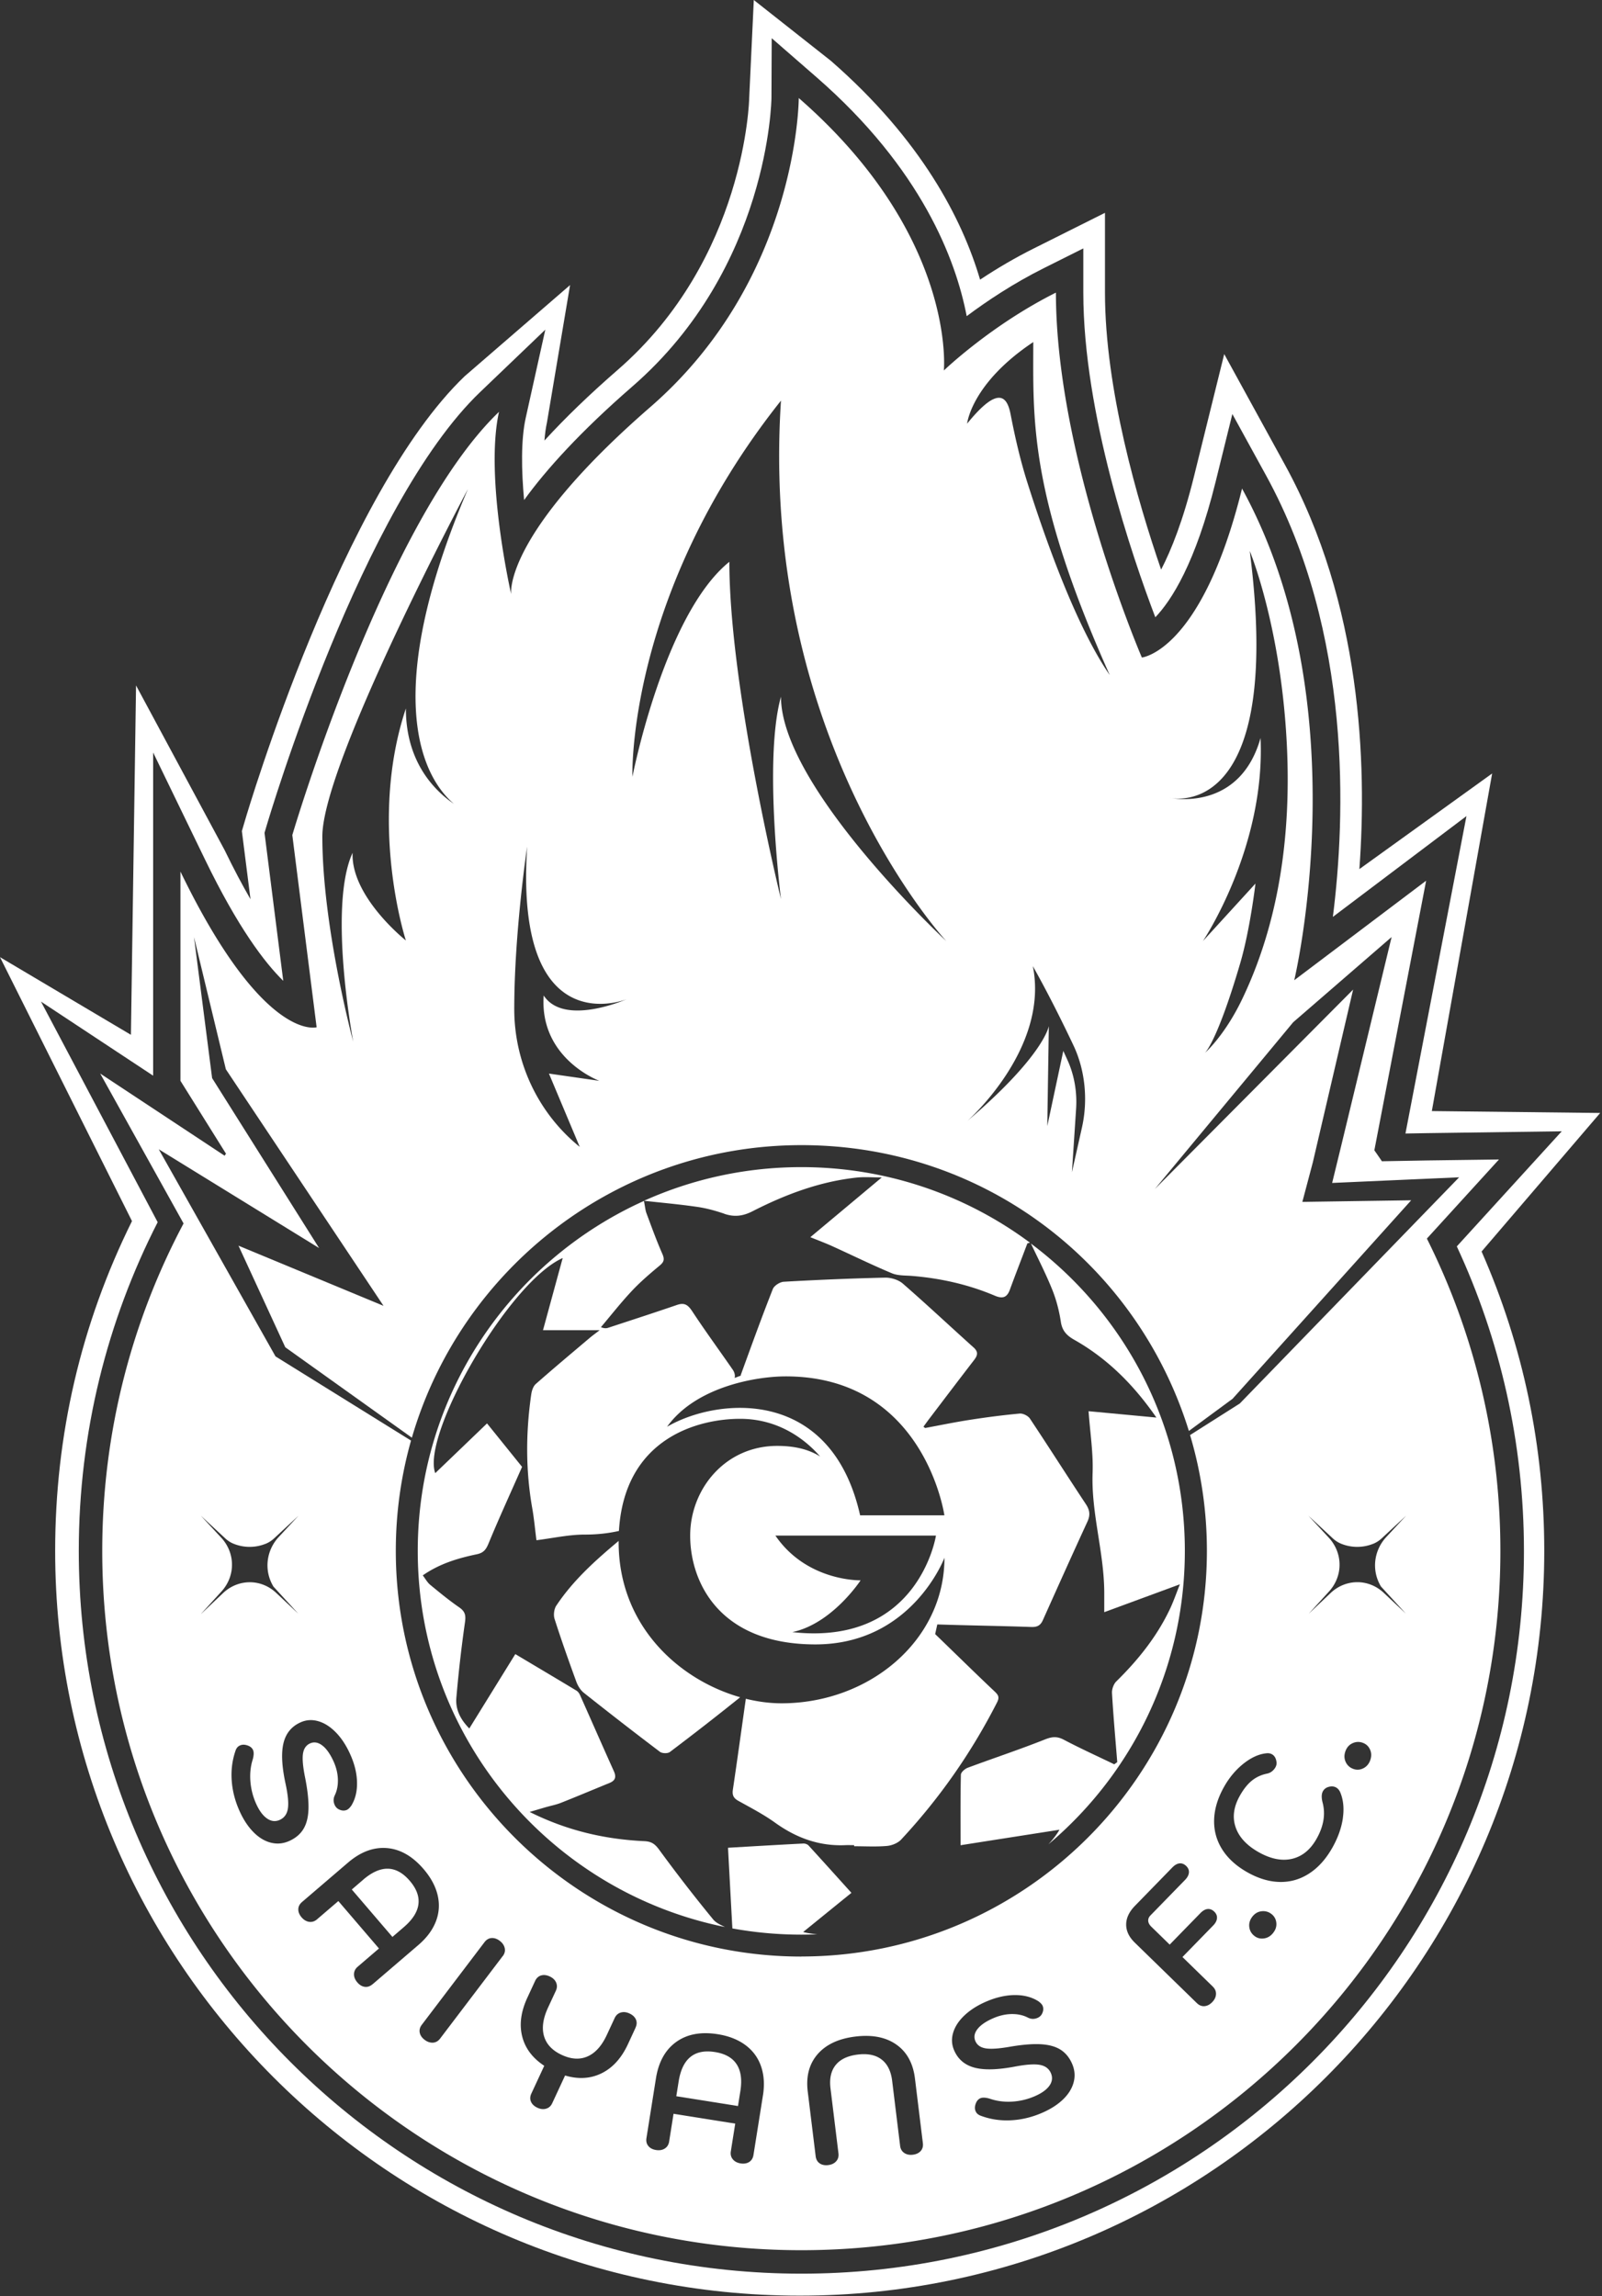 <svg xmlns="http://www.w3.org/2000/svg" width="589" height="844" fill="none"><rect width="100%" height="100%" fill="#333333" stroke="none"/><g fill="#fff" clip-path="url(#a)"><path d="M204.542 590.138c-.832 1.254-1.11 3.462-.651 4.898 2.473 7.745 5.2 15.418 7.987 23.055.555 1.52 1.532 3.137 2.787 4.126a1517.457 1517.457 0 0 0 27.965 21.68c.809.616 2.847.676 3.632.085a1049.069 1049.069 0 0 0 25.625-19.943c.072-.06.132-.145.205-.217-22.368-6.358-44.639-26.192-44.639-56.981v-.459c-8.481 7.094-16.709 14.454-22.899 23.756h-.012ZM133.53 690.913l-4.186 3.595 14.936 17.433 4.186-3.595c3.209-2.751 5.007-5.55 5.369-8.397.374-2.847-.688-5.719-3.161-8.614-4.983-5.815-10.701-5.96-17.156-.422h.012ZM262.862 754.252c-7.564-1.207-12.004 2.401-13.343 10.785l-.869 5.454 22.682 3.607.868-5.453c.664-4.175.218-7.468-1.351-9.881-1.568-2.413-4.222-3.921-7.987-4.512Z"/><path d="m588.34 409.085-61.903-.7 22.174-124.084-48.813 35.144c2.847-38.896.712-97.445-27.35-148.575l-22.344-40.718-11.147 45.086c-3.945 15.949-8.252 26.807-12.053 34.13-8.674-25.203-20.642-66.391-20.642-101.8V78.227l-26.241 13.126c-6.563 3.281-13.15 7.106-19.677 11.437-6.551-22.21-21.499-51.335-54.845-80.422L277.147 0l-1.689 35.952c0 .592-1.267 59.08-48.295 99.955-10.315 8.964-19.339 17.663-26.988 26.023.193-2.497.495-4.717.917-6.611l8.505-50.538-38.751 33.503c-45.013 43.107-79.409 158.649-80.844 163.547l-1.074 3.643 3.173 25.047c-2.944-5.092-6.129-11.064-9.52-18.061L50.02 251.944l-1.882 128.415L0 351.814l48.524 97.012C29.775 486.672 20.28 527.438 20.28 570.05c0 150.94 122.806 273.745 273.745 273.745 150.94 0 273.745-122.805 273.745-273.745 0-38.305-7.746-75.295-23.043-110.041l43.613-50.936v.012ZM560.302 570.05c0 146.717-118.944 265.662-265.661 265.662-146.718 0-265.674-118.933-265.674-265.65 0-43.517 10.46-84.584 29.003-120.826L15.07 368.15l41.236 27.23V276.592l19.098 39.391c12.09 24.937 21.898 37.846 28.738 44.53l-6.889-54.387.592-2.015c1.423-4.814 35.228-118.389 78.685-160l23.96-22.935-7.191 32.382c-1.797 8.107-1.604 19.315-.603 30.233 8.144-11.232 20.667-25.118 39.861-41.791 50.225-43.638 51.082-105.36 51.082-105.987l.096-21.97 16.565 14.417c38.534 33.588 51.129 66.995 55.123 87.746 7.444-5.562 17.192-12.065 28.327-17.627l14.55-7.274v16.263c0 44.542 18 97.071 26.47 119.318 5.923-6.177 14.767-19.846 22.15-49.706l6.177-24.998 12.391 22.573c31.814 57.958 29.16 126.014 24.563 162.256l49.115-37.05-22.428 116.676 8.168-.144 49.295-.676-38.582 42.31c15.829 34.022 24.684 71.941 24.684 111.923Z"/><path d="m551.145 426.18-26.072.35-16.998.302a183.738 183.738 0 0 0-2.775-4.018l19.038-99.098-48.488 36.58s24.31-101.439-19.195-180.715c-14.827 59.949-36.833 62.096-36.833 62.096s-31.597-73.316-31.597-134.122c-23.839 11.92-41.2 28.618-41.2 28.618s4.765-49.477-53.35-100.136c0 0 0 66.162-54.543 113.551-54.544 47.39-51.19 68.841-51.19 68.841s-9.833-42.914-4.476-67.055c-42.021 40.235-75.995 155.572-75.995 155.572l8.94 70.638s-19.557 5.731-50.068-57.222v76.9l16.746 26.795a39.11 39.11 0 0 0-.507.736l-45.749-30.21 30.656 55.111c-19.074 35.916-29.896 76.875-29.896 120.368 0 141.952 115.072 257.023 257.023 257.023 141.952 0 257.024-115.071 257.024-257.023 0-41.261-9.737-80.241-27.025-114.806l26.506-29.076h.024ZM430.668 293.362c4.85.748 40.851 3.209 28.823-90.846 0 0 9.036 21.716 12.571 56.993 3.667 36.688.555 74.679-15.443 107.905-6.454 13.404-13.645 19.629-13.645 19.629s4.476-3.885 13.03-33.069c3.619-12.342 5.586-29.208 5.586-29.208l-19.316 21.137s23.02-34.191 21.186-74.644c-7.142 25.179-29.088 22.718-32.792 22.103-.35-.049-.543-.097-.543-.097s.193.036.543.097Zm-50.767-167.625c0 28.11-1.762 55.629 28.11 122.383-12.438-18.001-23.876-50.515-30.318-70.868-2.582-8.155-4.488-16.492-6.117-24.901-1.218-6.31-4.222-11.16-15.997 3.366 0 0 1.471-14.755 24.31-29.98h.012Zm-.193 229.311c5.67 10.074 11.015 20.847 14.96 29.184 4.271 9.012 5.417 19.979 3.136 30.173l-3.691 16.456 1.532-23.296c.41-6.189-.676-12.391-3.089-17.735l-1.616-3.559-5.888 27.616.567-36.749s-1.677 10.798-30.016 34.939c0 0 30.294-26.53 24.129-57.029h-.024ZM287.136 147.26c-8.131 124.639 60.818 198.691 60.818 198.691s-60.818-56.559-60.818-89.869c-6.515 23.224 0 74.378 0 74.378s-18.977-77.478-18.977-123.963c-24.021 19.363-35.639 79.023-35.639 79.023s-2.328-66.633 54.616-138.26Zm-93.319 163.921c-4.741 73.075 36.604 56.076 36.604 56.076s-22.971 10.219-30.523-1.351c-1.641 23.224 20.473 31.368 20.473 31.368l-18.543-2.667 11.316 26.928-.349-.277c-15.057-12.354-23.707-30.849-23.719-50.321-.012-28.171 4.741-59.756 4.741-59.756Zm-21.764-131.455c-31.187 72.978-18.158 104.684-5.164 115.747-8.578-5.875-17.663-16.77-17.663-35.072-14.067 42.226 0 85.285 0 85.285s-20.22-16.01-19.592-32.225c-8.964 19.448-.097 67.827.253 69.444-.338-1.158-11.377-42.6-11.377-75.476 0-27.061 53.543-127.703 53.543-127.703ZM73.968 593.142l7.468-8.192c2.268-2.485 3.655-5.671 3.836-9.037 0-.12 0-.253.012-.374.121-3.836-1.339-7.552-3.957-10.363l-7.492-8.071 8.964 8.324c.88.821 1.894 1.496 3.004 1.955a15.71 15.71 0 0 0 11.884.036h.024c1.134-.458 2.171-1.146 3.076-1.979l8.964-8.324-7.287 7.842c-3.92 4.21-5.2 10.291-3.16 15.672.048.108.084.229.132.338.302.747.676 1.483 1.098 2.195l9.133 9.953-8.12-7.636c-2.545-2.401-5.875-3.825-9.374-3.909h-.338c-3.643 0-7.13 1.435-9.784 3.945l-8.071 7.649-.012-.024Zm25.745 84.186c-2.268-.543-4.403-1.798-6.394-3.776-1.99-1.979-3.716-4.536-5.151-7.685-1.726-3.764-2.715-7.589-2.98-11.474-.266-3.872.229-7.564 1.46-11.063.313-.844.832-1.423 1.568-1.761.845-.386 1.834-.374 2.956.048.893.338 1.508.869 1.846 1.593.35.772.326 1.894-.06 3.378-.833 2.569-1.123 5.296-.893 8.191a24.68 24.68 0 0 0 2.16 8.325c1.157 2.546 2.497 4.319 4.017 5.345 1.52 1.025 3.064 1.182 4.645.458 1.652-.76 2.642-2.135 2.955-4.138.314-2.003.037-5.043-.844-9.097-1.388-6.394-1.641-11.377-.772-14.96.868-3.583 2.943-6.129 6.213-7.613 2.075-.953 4.247-1.109 6.515-.47s4.415 1.991 6.454 4.054c2.039 2.063 3.789 4.693 5.248 7.89 1.641 3.571 2.51 7.021 2.606 10.351.097 3.33-.567 6.201-2.014 8.626-.58.869-1.159 1.436-1.738 1.701-.977.399-2.027.302-3.137-.313-.579-.338-1.013-.845-1.315-1.496-.542-1.195-.53-2.389.037-3.571.832-1.726 1.206-3.704 1.134-5.924-.085-2.22-.628-4.416-1.629-6.611-1.255-2.727-2.63-4.669-4.15-5.803-1.52-1.147-3.016-1.376-4.476-.712-1.46.663-2.329 1.954-2.594 3.872-.265 1.907.012 4.887.844 8.928.881 4.476 1.279 8.228 1.195 11.244-.085 3.017-.7 5.466-1.834 7.36-1.134 1.894-2.859 3.366-5.164 4.415-2.195 1.002-4.427 1.231-6.695.688h-.013Zm37.256 51.998c-.905.772-1.858 1.086-2.859.953-1.014-.132-1.931-.687-2.751-1.652-.821-.966-1.231-1.967-1.207-3.017.025-1.049.471-1.942 1.327-2.69l7.855-6.732-14.936-17.433-7.854 6.732c-.869.748-1.822 1.037-2.86.905-1.037-.145-1.966-.688-2.799-1.653-.82-.965-1.23-1.955-1.206-2.968.012-1.014.482-1.918 1.375-2.678l16.866-14.442c4.657-3.993 9.447-5.779 14.357-5.368 4.911.41 9.411 2.992 13.488 7.745 2.667 3.113 4.38 6.322 5.152 9.615.76 3.294.543 6.515-.676 9.64-1.218 3.125-3.354 5.996-6.406 8.614l-16.854 14.441-.012-.012Zm47.86-10.339-23.019 30.318c-.712.941-1.605 1.436-2.642 1.496-1.05.048-2.063-.289-3.041-1.037-1.013-.772-1.616-1.653-1.809-2.655-.193-1.001.06-1.966.784-2.907l23.019-30.318c.712-.941 1.581-1.46 2.594-1.532 1.013-.073 2.027.265 3.04 1.037.977.748 1.581 1.629 1.81 2.654.229 1.026-.012 2.015-.724 2.956l-.012-.012Zm48.837 26.337-2.799 6.044c-2.364 5.103-5.586 8.663-9.639 10.665-4.054 2.015-8.542 2.293-13.464.845l-4.73 10.182c-.482 1.038-1.218 1.701-2.232 2.003-1.001.302-2.075.193-3.233-.35-1.146-.531-1.93-1.267-2.34-2.208-.411-.929-.362-1.942.144-3.016l4.73-10.182c-4.319-2.848-7.034-6.455-8.12-10.834-1.098-4.38-.446-9.133 1.943-14.273l2.799-6.044c.494-1.074 1.23-1.761 2.207-2.051.978-.29 2.039-.169 3.185.362 1.147.531 1.931 1.279 2.353 2.244.41.965.386 1.967-.096 3.004l-2.884 6.213c-1.846 3.994-2.34 7.48-1.472 10.472.869 2.992 3.053 5.297 6.539 6.913 3.487 1.617 6.66 1.798 9.507.531 2.847-1.267 5.2-3.897 7.046-7.878l2.883-6.213c.483-1.038 1.219-1.701 2.232-2.015 1.002-.302 2.075-.193 3.233.35 1.147.531 1.931 1.267 2.341 2.196.41.941.362 1.942-.145 3.016l.012.024Zm46.847 24.829-3.487 21.921c-.181 1.17-.712 2.027-1.568 2.582-.857.543-1.918.724-3.161.531-1.255-.205-2.208-.712-2.871-1.52-.664-.809-.905-1.786-.724-2.908l1.616-10.207-22.681-3.607-1.617 10.219c-.181 1.122-.711 1.978-1.592 2.545-.881.567-1.955.748-3.209.555-1.255-.193-2.208-.687-2.848-1.484-.651-.784-.88-1.761-.687-2.931l3.486-21.922c.966-6.056 3.451-10.52 7.456-13.391 4.006-2.872 9.109-3.825 15.286-2.835 4.054.639 7.432 1.978 10.158 3.993 2.715 2.015 4.633 4.609 5.731 7.782 1.098 3.173 1.339 6.744.712 10.713v-.036Zm58.006 20.461c-.675.76-1.641 1.219-2.895 1.376-1.255.156-2.317-.073-3.185-.664-.857-.591-1.364-1.46-1.496-2.594l-2.932-23.924c-.434-3.571-1.737-6.177-3.897-7.83-2.159-1.653-5.091-2.256-8.783-1.797-3.692.458-6.394 1.737-8.095 3.86-1.701 2.124-2.329 4.971-1.894 8.542l2.931 23.924c.133 1.134-.132 2.099-.832 2.883-.688.785-1.665 1.255-2.932 1.412-1.254.157-2.304-.06-3.149-.639-.832-.58-1.327-1.46-1.471-2.631l-2.908-23.743c-.688-5.585.519-10.158 3.619-13.741 3.101-3.571 7.734-5.743 13.911-6.491 6.165-.748 11.184.229 15.056 2.956 3.873 2.727 6.141 6.877 6.829 12.463l2.907 23.743c.145 1.17-.12 2.147-.796 2.907l.012-.012Zm56.209-25.203c-.603 2.256-1.906 4.356-3.933 6.298-2.027 1.942-4.633 3.595-7.818 4.959-3.812 1.628-7.661 2.521-11.546 2.678-3.884.169-7.564-.422-11.015-1.749-.832-.338-1.411-.869-1.725-1.617-.362-.857-.326-1.834.121-2.944.362-.881.905-1.484 1.641-1.809.784-.326 1.906-.278 3.378.144 2.545.893 5.26 1.267 8.155 1.11a24.523 24.523 0 0 0 8.373-1.954c2.57-1.098 4.38-2.389 5.453-3.873 1.062-1.484 1.255-3.028.579-4.621-.711-1.677-2.075-2.69-4.065-3.064-1.991-.362-5.031-.157-9.121.615-6.418 1.219-11.413 1.351-14.972.386-3.559-.965-6.045-3.1-7.456-6.406-.893-2.099-1.002-4.271-.302-6.527.7-2.256 2.099-4.367 4.223-6.346 2.123-1.978 4.789-3.668 8.023-5.043 3.619-1.544 7.094-2.316 10.411-2.34 3.33-.012 6.19.736 8.578 2.232.857.603 1.412 1.194 1.653 1.773.374.989.242 2.027-.386 3.125a3.25 3.25 0 0 1-1.532 1.267c-1.206.518-2.401.47-3.571-.133-1.713-.881-3.668-1.303-5.888-1.279-2.22.024-4.439.519-6.647 1.46-2.763 1.182-4.73 2.509-5.912 4.005-1.182 1.496-1.448 2.98-.82 4.452.627 1.484 1.894 2.377 3.8 2.69 1.906.314 4.886.109 8.952-.603 4.5-.772 8.252-1.074 11.268-.917 3.016.169 5.453.833 7.311 2.015 1.858 1.182 3.294 2.944 4.283 5.272.941 2.22 1.122 4.452.519 6.708l-.012.036Zm-100.087-46.255c-82.22 0-149.118-66.898-149.118-149.118 0-14.043 1.954-27.64 5.598-40.537l-49.827-30.945-42.926-76.128 58.948 36.302-39.33-62.458-6.66-51.841 11.714 48.596 57.97 86.949-53.325-22.114 17.204 37.34 46.545 33.237c18.049-62.048 75.416-107.531 143.207-107.531 67.79 0 123.637 44.277 142.47 105.058l16.046-11.811 65.691-72.978-40.018.591 3.861-14.574 14.803-63.46-72.894 73.304 50.852-61.288 36.194-31.331-18.64 77.177-3.221 13.21 46.689-2.075-80.651 83.149-18.278 11.594a148.76 148.76 0 0 1 6.189 42.54c0 82.22-66.898 149.118-149.118 149.118l.025.024Zm151.277 11.063c.82.796 1.206 1.713 1.158 2.763-.048 1.049-.507 2.027-1.399 2.932-.881.904-1.834 1.399-2.848 1.471-1.013.073-1.942-.301-2.799-1.134l-22.814-22.222c-2.123-2.064-3.173-4.283-3.161-6.66.013-2.377 1.086-4.657 3.21-6.841l13.765-14.127c.881-.905 1.774-1.412 2.654-1.496.881-.085 1.702.241 2.462.977.724.712 1.049 1.508.977 2.413-.085.893-.543 1.785-1.4 2.666l-12.752 13.09c-.591.603-.856 1.279-.808 2.003.048.736.434 1.435 1.122 2.111l6.768 6.599 11.292-11.582c.881-.904 1.774-1.411 2.655-1.496.88-.084 1.701.242 2.461.978.724.711 1.049 1.508.977 2.413-.072.892-.543 1.785-1.399 2.666l-11.293 11.582 11.184 10.894h-.012Zm22.15-19.725c-.929 1.158-2.051 1.821-3.39 2.002-1.339.181-2.509-.144-3.535-.965-1.085-.869-1.701-1.979-1.833-3.342-.133-1.351.265-2.606 1.182-3.764.929-1.158 2.063-1.797 3.414-1.93s2.558.217 3.62 1.061c1.025.821 1.604 1.895 1.737 3.21.133 1.327-.266 2.569-1.195 3.716v.012Zm25.662-42.251c-.507 3.572-1.786 7.179-3.837 10.834-2.34 4.163-5.163 7.336-8.481 9.495-3.306 2.172-6.913 3.221-10.81 3.161-3.897-.06-7.89-1.243-11.98-3.547-4.09-2.304-7.179-5.115-9.266-8.421-2.087-3.318-3.076-6.937-2.968-10.882.109-3.945 1.328-7.975 3.644-12.101 1.93-3.426 4.307-6.261 7.118-8.505 2.823-2.244 5.598-3.523 8.337-3.825.832-.108 1.568 0 2.195.362.917.519 1.472 1.484 1.653 2.896.085.627-.06 1.278-.434 1.942a4.923 4.923 0 0 1-1.291 1.46 4.18 4.18 0 0 1-1.798.808c-2.147.447-4.005 1.315-5.586 2.606-1.58 1.291-3.04 3.137-4.391 5.538-2.256 4.017-2.787 7.854-1.556 11.497 1.218 3.644 4.065 6.732 8.517 9.242 4.428 2.485 8.506 3.293 12.246 2.425 3.74-.881 6.756-3.342 9.036-7.396 2.618-4.645 3.342-9.109 2.16-13.416-.423-1.749-.374-3.1.169-4.053.374-.664.941-1.147 1.689-1.448 1.218-.434 2.268-.398 3.148.096.664.374 1.171.978 1.533 1.81 1.134 2.727 1.447 5.875.941 9.447l.012-.025Zm10.062-21.257c-.507 1.387-1.364 2.389-2.57 2.98-1.207.591-2.425.663-3.656.217-1.315-.483-2.244-1.339-2.811-2.57-.567-1.243-.591-2.558-.084-3.945.506-1.387 1.375-2.365 2.618-2.932 1.242-.567 2.497-.615 3.764-.145 1.231.447 2.123 1.279 2.666 2.498.543 1.218.567 2.509.061 3.909l.012-.012Zm2.714-66.379c.048.108.085.229.133.337a16.07 16.07 0 0 0 1.098 2.196l9.133 9.953-8.12-7.637c-2.546-2.4-5.875-3.824-9.374-3.908h-.338c-3.643 0-7.13 1.435-9.784 3.945l-8.071 7.649 7.468-8.192c2.268-2.485 3.655-5.671 3.836-9.037 0-.12 0-.253.012-.374.121-3.836-1.339-7.552-3.957-10.363l-7.492-8.071 8.964 8.324a10.078 10.078 0 0 0 3.004 1.955 15.711 15.711 0 0 0 11.884.036h.024c1.134-.458 2.171-1.146 3.076-1.979l8.964-8.324-7.287 7.842c-3.921 4.21-5.2 10.291-3.161 15.672l-.012-.024Z"/><path d="M266.277 446.135c3.691 1.267 6.828.893 10.387-.917 12.089-6.177 24.721-10.93 38.341-12.39 2.824-.302 5.707-.048 9.194-.048a38694.96 38694.96 0 0 1-26.265 21.957c3.028 1.243 5.586 2.184 8.059 3.306 7.299 3.318 14.514 6.865 21.909 9.953 2.232.941 4.959.784 7.468.989 10.509.869 20.691 3.149 30.403 7.263 2.956 1.255 4.5.603 5.538-2.256 1.628-4.452 3.342-8.879 5.031-13.319.458-1.219.929-2.437 1.399-3.668.314-.072.627-.157.941-.241-23.477-17.445-52.553-27.773-84.054-27.773-20.606 0-40.187 4.428-57.837 12.366 6.949.773 13.307 1.328 19.605 2.257 3.354.482 6.672 1.399 9.881 2.497v.024ZM379.02 457.041c2.654 5.622 5.513 11.172 7.83 16.927 1.532 3.8 2.582 7.89 3.197 11.944.507 3.318 2.232 5.019 4.934 6.551 12.198 6.901 21.849 16.54 30.186 28.581a31736.89 31736.89 0 0 0-24.938-2.341c.567 7.915 1.75 15.31 1.484 22.645-.543 14.864 4.211 29.124 4.283 43.879v7.348c9.531-3.511 18.314-6.744 27.809-10.243-1.351 3.366-2.401 6.478-3.824 9.422-4.802 10.002-11.643 18.495-19.533 26.241-1.013.989-1.689 2.895-1.604 4.331.494 8.457 1.254 16.902 1.93 25.359l-1.098.809c-6.189-2.992-12.463-5.827-18.543-9.037-2.51-1.315-4.331-1.146-6.961-.096-9.35 3.716-18.918 6.877-28.352 10.388-1.05.386-2.51 1.652-2.534 2.545-.193 8.361-.12 16.722-.12 25.939 12.595-1.979 24.249-3.8 36.362-5.695-1.013 1.774-2.401 3.584-4.09 5.381 30.693-25.866 50.189-64.593 50.189-107.869 0-46.243-22.259-87.287-56.643-113.009h.036ZM297.307 678.354c-.435-.471-1.303-.785-1.955-.748-8.964.458-17.94.989-27.688 1.556.519 9.676 1.026 19.074 1.605 29.655a141.619 141.619 0 0 0 25.359 2.28c1.967 0 3.909-.048 5.852-.133-1.87-.157-3.62-.422-5.188-.832 6.274-5.092 12.475-10.123 17.747-14.393-5.634-6.238-10.653-11.836-15.732-17.373v-.012Z"/><path d="M399.24 552.87c-6.925-10.448-13.633-21.028-20.582-31.464-.688-1.026-2.545-1.943-3.752-1.834-6.177.567-12.342 1.375-18.471 2.328-5.248.821-10.472 1.883-16.287 2.98l-.627-.482c.832-1.134 1.411-1.943 2.002-2.727 5.526-7.263 11.039-14.55 16.613-21.776 1.303-1.689 1.641-2.992-.193-4.633-8.698-7.806-17.204-15.805-26.011-23.466-1.629-1.411-4.355-2.232-6.551-2.183-12.414.277-24.817.808-37.207 1.508-1.436.084-3.547 1.423-4.042 2.702-4.09 10.364-7.878 20.848-11.69 31.332a1.822 1.822 0 0 0-.085.47l-2.244.857c.024-.157.037-.314.061-.458.096-.821-.254-1.846-.748-2.546-4.971-7.191-10.147-14.248-14.948-21.547-1.52-2.317-2.848-3.222-5.55-2.293-8.397 2.884-16.83 5.61-25.263 8.385-.676.217-1.376.326-2.727-.205 3.776-4.464 7.384-9.084 11.389-13.343 3.161-3.366 6.696-6.382 10.255-9.338 1.629-1.351 1.774-2.353.929-4.283-2.148-4.898-3.969-9.929-5.839-14.948-.41-1.098-.483-2.304-.917-4.488-49.03 22.09-83.161 71.386-83.161 128.644 0 68.286 48.524 125.218 112.96 138.236-1.785-.845-3.354-1.581-4.343-2.787a581.174 581.174 0 0 1-19.858-25.625c-1.544-2.124-2.835-3.028-5.441-3.149-14.478-.676-28.376-3.849-42.178-10.737 2.425-.712 4.15-1.231 5.9-1.738 1.87-.543 3.812-.905 5.61-1.616 5.984-2.365 11.907-4.875 17.855-7.299 2.123-.869 2.558-2.184 1.605-4.308-4.199-9.313-8.289-18.675-12.451-28.001-.277-.64-.772-1.303-1.351-1.653-7.275-4.392-14.574-8.711-22.44-13.404l-16.915 27.338c-3.1-3.136-5.139-6.84-4.765-11.232a503.842 503.842 0 0 1 3.185-27.881c.362-2.57-.024-3.957-2.148-5.417-3.691-2.546-7.178-5.417-10.653-8.276-1.061-.881-1.761-2.208-2.726-3.463 6.213-4.331 12.981-6.322 19.894-7.769 2.534-.531 3.402-1.81 4.331-4.066 3.789-9.181 7.939-18.218 12.282-28.05-3.499-4.331-7.806-9.688-12.885-15.974-6.623 6.37-13.102 12.584-19.038 18.278-5.163-14.091 27.001-70.276 46.859-79.059-2.365 8.65-4.729 17.313-7.239 26.518h20.836c-1.713 1.315-2.642 1.979-3.523 2.715-6.684 5.658-13.416 11.28-19.979 17.071-.953.844-1.472 2.485-1.665 3.836-2.015 13.947-2.075 27.882.374 41.804.676 3.813 1.014 7.685 1.544 11.775 6.093-.76 11.956-2.087 17.832-2.075 4.343 0 8.481-.434 12.499-1.339 2.039-34.312 29.377-41.213 44.542-41.213 15.165 0 24.925 8.651 29.425 13.85-4.669-2.943-10.218-3.896-15.756-3.896-19.279 0-32.019 16.009-32.019 32.972s10.556 39.994 46.05 39.994 47.438-31.85 47.438-31.85c0 30.463-27.7 53.494-59.9 53.494-4.235 0-8.675-.567-13.127-1.665-1.58 11.148-3.112 22.295-4.765 33.431-.29 1.99.241 3.112 2.015 4.09 4.572 2.545 9.253 4.97 13.488 8.011 7.769 5.585 16.178 8.686 25.806 8.276 1.098-.048 2.196 0 3.281 0v.398c4.018 0 8.059.241 12.041-.109 1.822-.156 4.005-1.037 5.224-2.328 14.103-15.141 25.842-31.947 35.252-50.382 1.026-2.014.483-2.799-.977-4.174-7.323-6.913-14.489-13.995-21.752-20.98l.784-3.559c.096 0 .193.012.277.012 11.438.386 22.875.531 34.312.929 2.196.072 3.366-.591 4.223-2.51 5.417-12.088 10.846-24.177 16.383-36.205 1.098-2.377.893-4.223-.555-6.407l-.012-.024Zm-107.929 47.028c14.719-3.113 25.106-19.038 25.106-19.038s-19.738.519-31.332-16.444h59.032s-6.237 40.682-52.794 35.482h-.012Zm24.925-42.926c-10.737-47.775-52.975-43.107-70.976-32.55 10.557-14.719 32.719-18.519 43.626-18.519 51.069 0 58.332 51.069 58.332 51.069h-30.982Z"/></g><defs><clipPath id="a"><path fill="#fff" d="M0 0h588.34v843.807H0z"/></clipPath></defs></svg>
